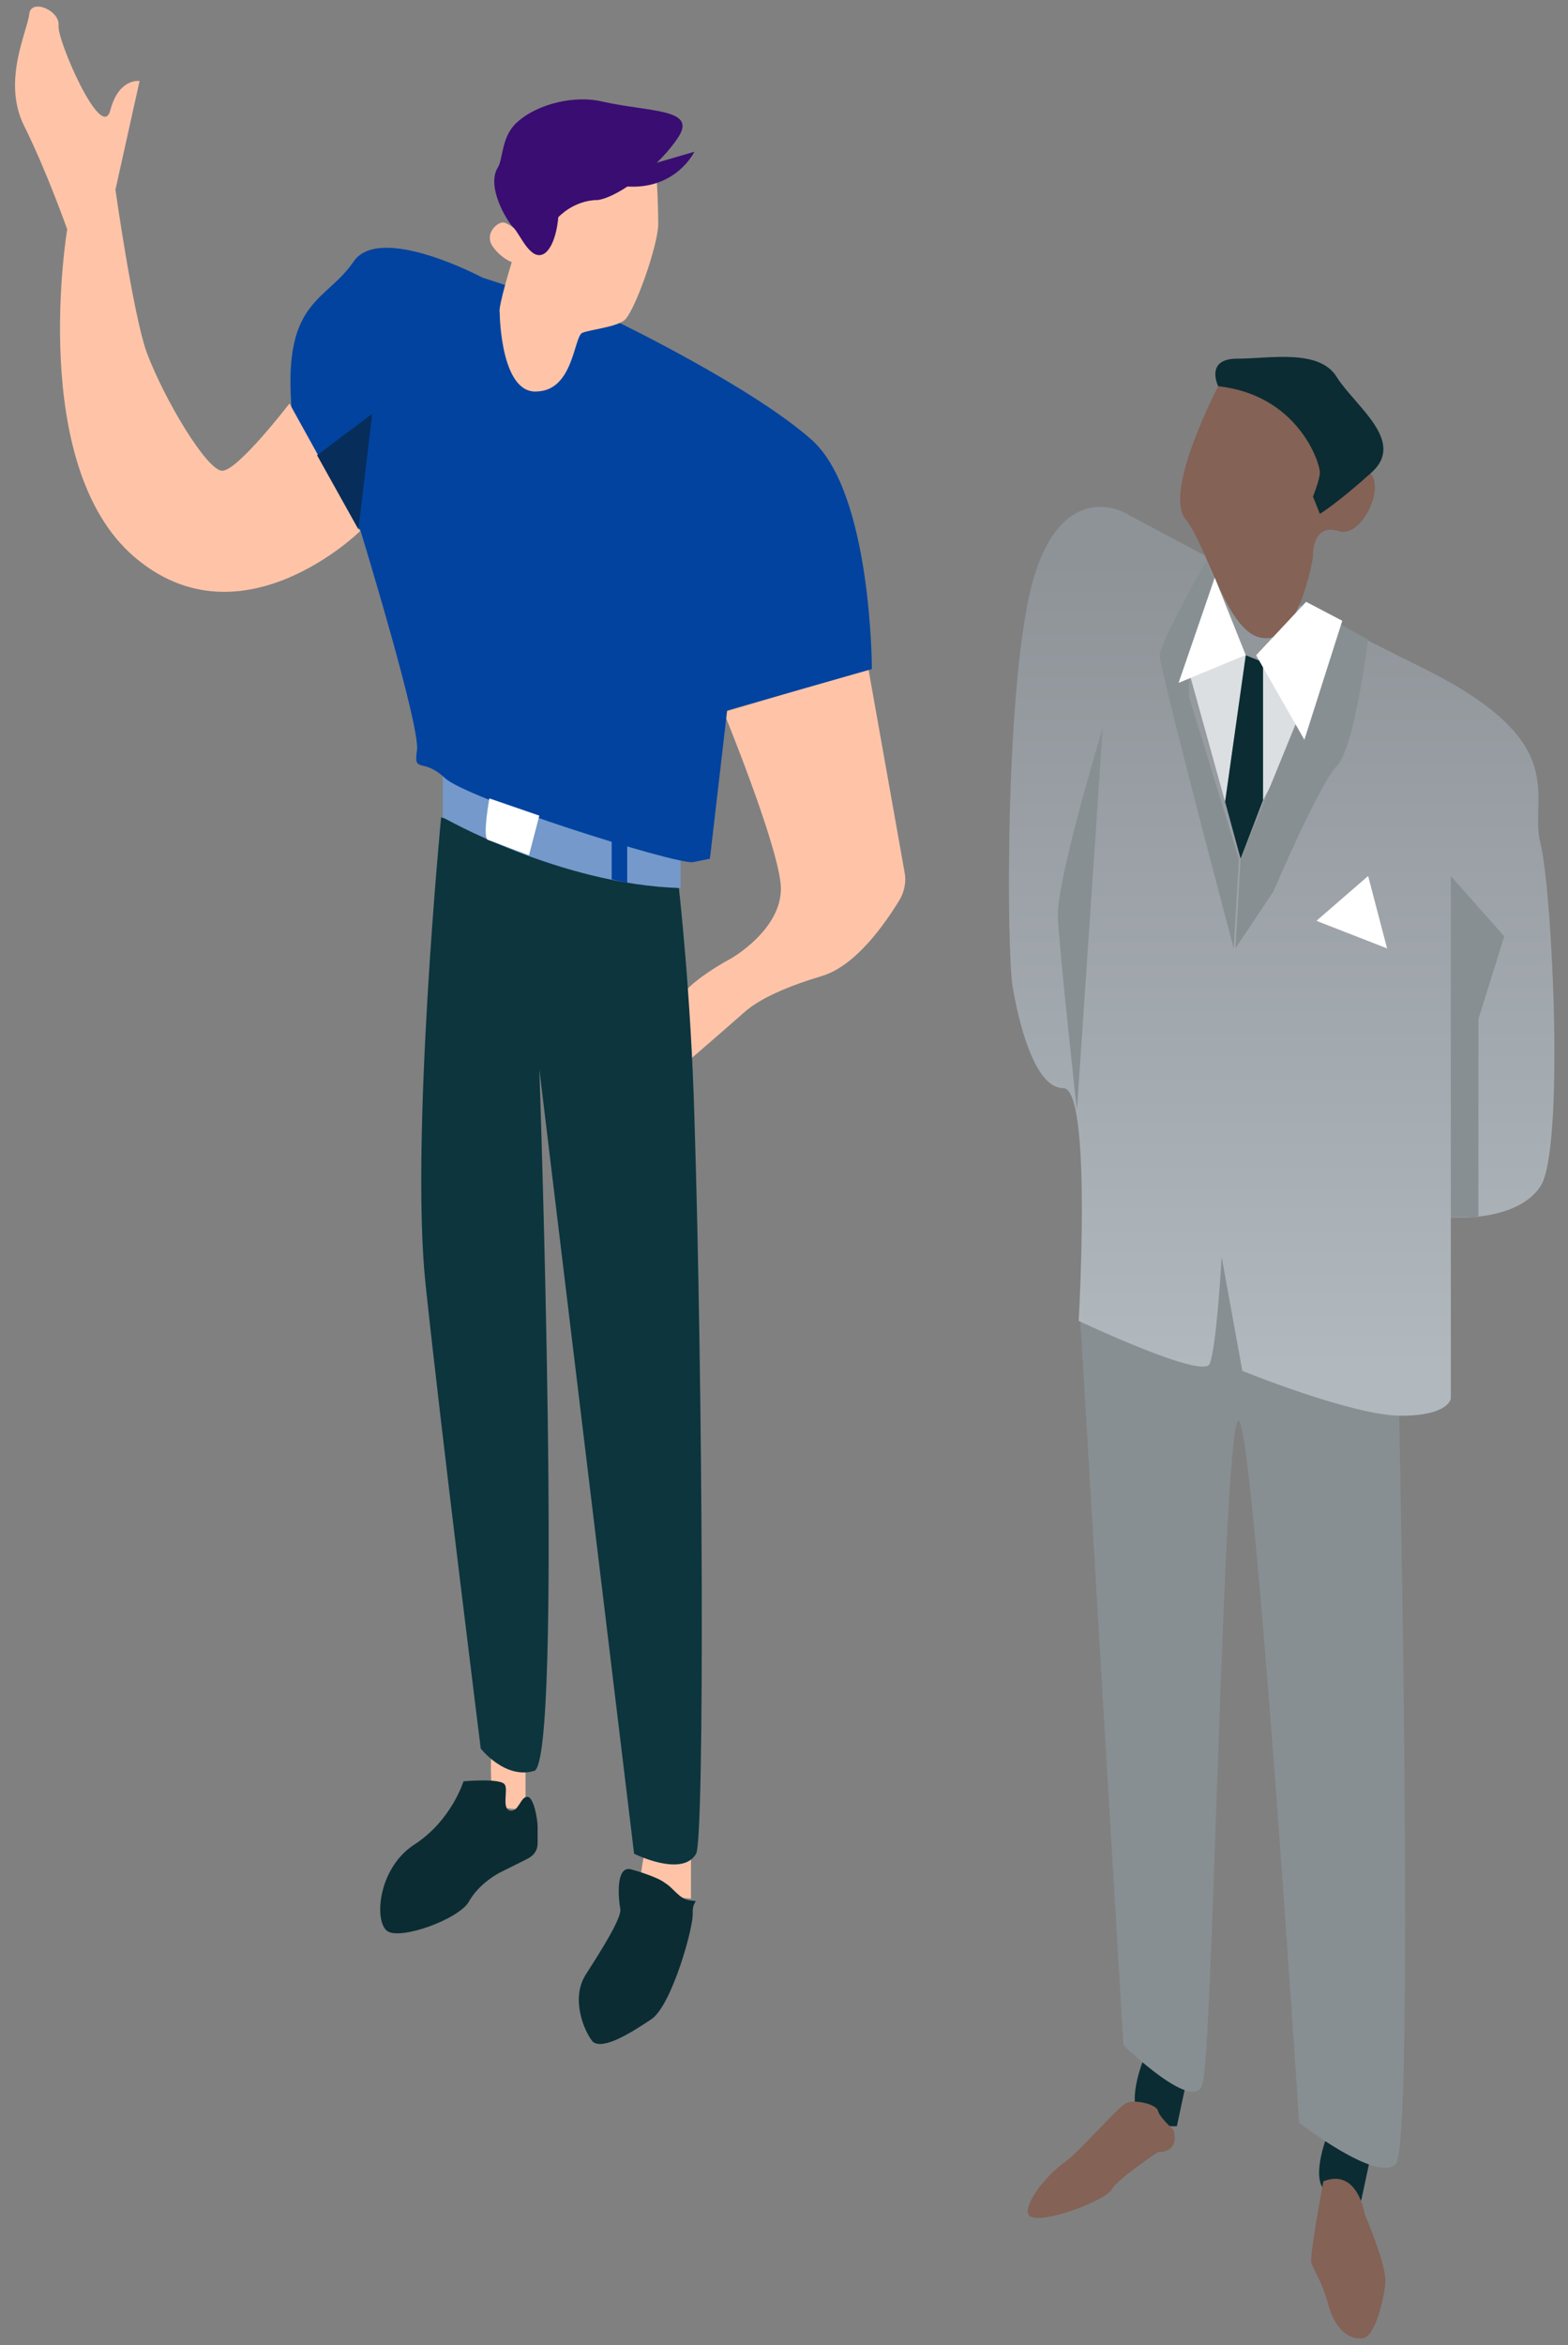 <svg width="91" height="136" xmlns="http://www.w3.org/2000/svg"><rect width="100%" height="100%" fill="#808080" stroke="none"/><defs><linearGradient x1="50.065%" y1="95.091%" x2="50.065%" y2="8.544%" id="a"><stop stop-color="#B1B9BE" offset="0%"/><stop stop-color="#8E9398" offset="100%"/></linearGradient></defs><g fill="none" fill-rule="evenodd"><path d="M50.4 38.8l2.1 11.8c.1.5 0 1.1-.3 1.6-.8 1.3-2.5 3.8-4.5 4.4-2 .6-3.6 1.3-4.5 2.1-.9.8-3.8 3.3-3.8 3.3s-.9-2.5-.2-3.8c.7-1.3 3.2-2.6 3.2-2.6s3.2-1.8 2.9-4.4c-.3-2.6-3.3-9.9-3.3-9.9l8.4-2.5zM37.4 107.5s-.4 1.7-.1 2.1c.3.4 2.8.5 2.8.5v-2.6h-2.7zM28.5 101.9s-.1 2.3.3 2.7c.4.4 1.7.3 1.7.3v-2.6l-2-.4z" fill="#FFC4A8"/><path d="M25.6 47.4s-1.8 18.7-.9 27.1c.9 8.5 3.2 26.9 3.2 26.9s1.4 1.8 3.1 1.3c1.7-.5.3-40.7.3-40.7l5.5 45.5s2.8 1.4 3.6 0c.5-.9.4-27-.1-42.7-.2-7.2-.9-13.3-.9-13.3l-13.8-4.1z" fill="#0C353E"/><path d="M39.5 49.6v1.9c-7-.2-13.8-4.1-13.8-4.1V45" fill="#7499CA"/><path d="M28 16.1s-6-3.2-7.5-.9c-1.6 2.3-4 2.2-3.6 8.2.3 6.1 4 7.3 4 7.3s3.5 11.4 3.3 12.8c-.2 1.4.3.4 1.6 1.6 1.2 1.2 13.3 5 14.4 4.9l1-.2 1-8.6 8.4-2.4s0-10.2-3.5-13.3c-3.5-3.1-11.4-6.9-11.4-6.9L28 16.1z" fill="#0243A0"/><path d="M30.3 13.6s-.8-.7-1.1-.7c-.4 0-1.1.7-.6 1.4.5.7 1.1.9 1.1.9s-.8 2.6-.7 2.9c0 .3.1 4.8 2.2 4.6 2.1-.1 2.1-3.2 2.6-3.4.5-.2 1.8-.3 2.4-.7.6-.4 2-4.4 2-5.6 0-1.2-.1-3.8-.3-4.2-.2-.4-6.2 2.9-6.2 2.9l-1.4 1.9z" fill="#FFC4A8"/><path d="M32.4 12.6s-.1 1.6-.8 2.1c-.8.5-1.4-1.1-1.8-1.5-.4-.4-1.6-2.4-.9-3.5.3-.5.2-1.8 1.1-2.6 1.2-1.1 3.4-1.6 5-1.2 2.7.6 5.4.4 4.4 2s-3.4 3.5-4.7 3.7c-1.4 0-2.3 1-2.3 1z" fill="#3A0D72"/><path d="M16.8 23.4s-3 3.9-3.9 3.9c-.9 0-3.4-4.2-4.4-6.9-.8-2.3-1.8-9.4-1.8-9.4l1.4-6.3s-1.2-.2-1.7 1.7-3.1-4.1-3-4.9C3.5.6 1.8-.1 1.7.8c-.1 1-1.6 3.9-.3 6.5s2.5 6 2.5 6-2.3 13.7 3.9 19c6.2 5.3 13.1-1.5 13.1-1.5l-4.1-7.4z" fill="#FFC4A8"/><path fill="#072D5A" d="M20.8 30.7l.8-6.7-3.2 2.4z"/><path d="M37.9 9.5l2.4-.7s-1.1 2.3-4.1 2c-3-.3-1.4-1.4-1.4-1.4l3.1.1z" fill="#3A0D72"/><path fill="#0243A0" d="M35.5 48.7V51l.9.2v-2.5z"/><path d="M28.4 46.3s-.4 2.2-.1 2.4c.3.1 2.4.9 2.4.9l.6-2.3-2.9-1z" fill="#FFF"/><path d="M26.9 103.3s2.2-.2 2.4.2c.2.3-.2 1.4.3 1.5.5.1.6-.8 1-.8s.6 1.4.6 1.7v1c0 .4-.2.7-.6.9l-1.6.8s-1.2.6-1.8 1.7c-.6 1-3.9 2.2-4.7 1.7-.8-.5-.6-3.6 1.5-5 2.2-1.4 2.9-3.7 2.9-3.7zM40 110.2c-.6-.1-.9-.7-1.4-1-.5-.4-2-.8-2-.8-.9-.2-.7 1.8-.6 2.3.1.5-1.1 2.4-2 3.8-.9 1.4-.1 3.3.4 3.9.6.5 2.2-.5 3.4-1.3 1.2-.8 2.5-5.5 2.4-6.2 0-.8.5-.6-.2-.7z" fill="#0B2C33"/><g><path d="M66.3 119.6s-1 2.6 0 3.2c1 .6 2 .5 2 .5l.6-2.8-2.6-.9zM77 123.9s-1 2.6 0 3.2c1 .6 2 .5 2 .5l.6-2.8-2.6-.9z" fill="#0B2C33"/><path d="M62.7 76.6l2.5 42s4.2 4.1 4.6 2.2c.6-2.2 1.2-39 2.1-38.4.9.6 3.5 40.7 3.5 40.7s4.5 3.5 5.6 2.4c1.1-1 .2-43.4.2-43.4l-5.5-10.7-9.7-2.2-3.3 7.4z" fill="#888F92"/><path d="M7.2 9.7S3.7 7.8 2 13.5C.3 19.2.4 35.7.8 37.4c.3 1.7 1.2 5.7 2.9 5.7s.9 13.5.9 13.5 7.2 3.4 7.6 2.5c.4-.9.7-6.2.7-6.2l1.2 6.6s6.4 2.6 9.2 2.6c2.8 0 2.9-1 2.9-1V50.6s3.8.3 5.2-1.8c1.4-2.1.7-17.1 0-19.9-.7-2.8 2-5.8-6.9-10.2-6.7-3.3-17.3-9-17.3-9z" fill="url(#a)" transform="translate(58 20)"/><path d="M70.7 22.4s-3.2 6.1-1.9 7.7c1.3 1.6 2.4 6.7 4.5 6.9 2.1.3 2.9-4.7 2.9-4.7s-.1-2 1.5-1.5 3.3-3.9.9-3.6c-2.4.3-4.1-4.8-4.1-4.8h-3.8z" fill="#846256"/><path d="M70.7 22.4s-.8-1.6 1.1-1.6c1.9 0 4.8-.6 5.8 1.1 1.1 1.7 4 3.7 2 5.5-2 1.8-3 2.4-3 2.4l-.4-1s.4-1 .4-1.4c0-.6-1.3-4.5-5.9-5z" fill="#0B2C33"/><path fill="#DBDFE1" d="M69.1 39.3l2 7.2 1.2-8.5zM75.5 42.3l-2.2-3.9v8z"/><path fill="#0B2C33" d="M73.3 38.4l-1-.4-1.2 8.5.9 3.3 1.3-3.4z"/><path fill="#888F92" d="M84.2 70.6V50.8l3.1 3.5-1.5 4.8v11.5zM62.5 64.4L64 42.2s-2.8 9.2-2.6 11.1c.1 2 1.1 11.1 1.1 11.1zM77.6 36.1l1.8 1s-.8 6.3-1.8 7.3-3.7 7.3-3.7 7.3L71.7 55l.3-5.2 5.6-13.7zM70 32.5s-2.7 4.8-2.7 5.5c0 .8 4.3 17 4.3 17l.3-5.2-2.9-9.4v-1.1l1.4-5.8-.4-1z"/><path fill="#FFF" d="M70.5 33.5l-2.1 6.1 3.9-1.6zM75.8 34.9l2.1 1.1-2.2 6.9-2.8-4.9zM76.4 53.4l4.1 1.6-1.1-4.2z"/><path d="M60.2 127s.6-.9 1.7-1.7c.7-.5 3-3.1 3.4-3.3.4-.3 1.8 0 1.9.4.1.4.9 1.1.9 1.1.4 1.4-.9 1.3-.9 1.3s-2.4 1.6-2.7 2.2c-.4.6-3.5 1.8-4.5 1.6-.9-.1.2-1.6.2-1.6zM76.8 126.5s-.8 4.3-.7 4.7c.1.4.6 1 1 2.5.4 1.4 1.2 2 2 1.9.7-.1 1.2-2.2 1.3-3.2.1-1-1.2-4-1.2-4s-.4-2.7-2.4-1.9z" fill="#846256"/></g></g></svg>
